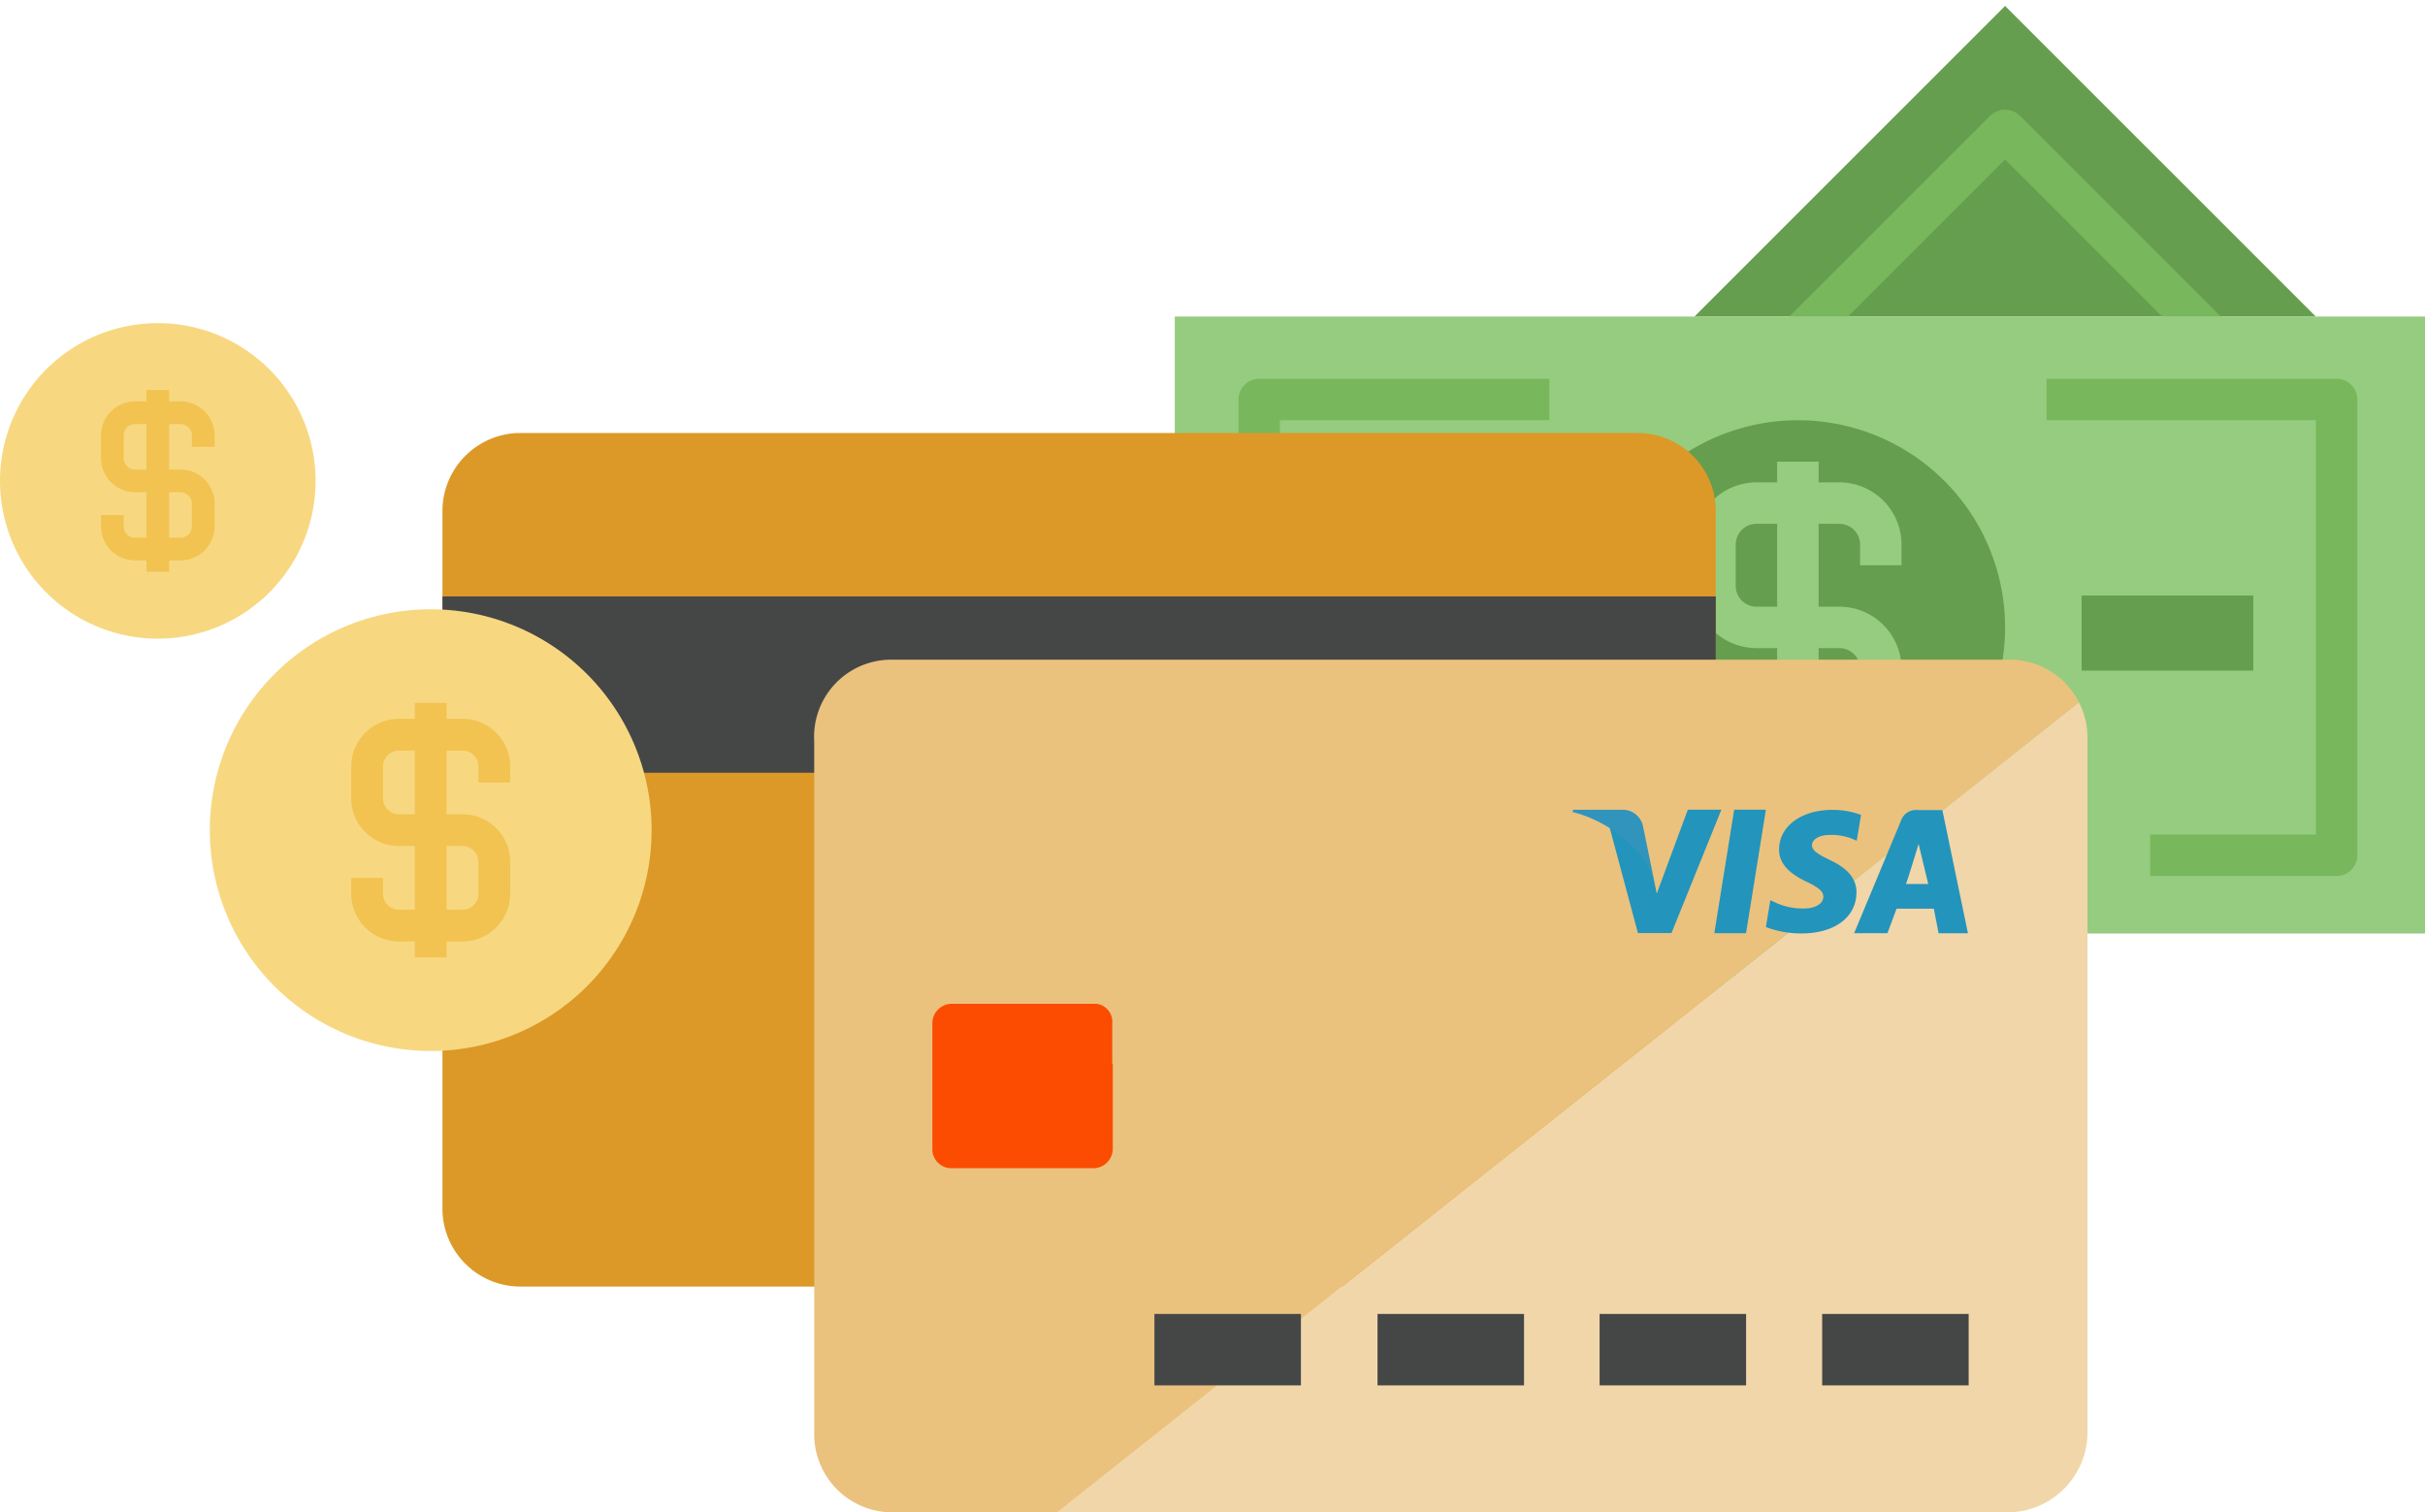 <svg xmlns="http://www.w3.org/2000/svg" xmlns:xlink="http://www.w3.org/1999/xlink" width="451.938" height="281.893" viewBox="0 0 451.938 281.893"><defs><clipPath id="a"><rect width="73.696" height="23.063" fill="none"/></clipPath></defs><g transform="translate(-490 -4305)"><g transform="translate(49.938 -33)"><g transform="translate(659 4338.514)"><path d="M9.851,87.807,67.77,145.726l57.921-57.919Z" transform="translate(9.746 84.619)" fill="#669e4f"/><path d="M99.188,87.807H88.261L58.977,117.091,29.688,87.807H18.765l37.478,37.478a3.862,3.862,0,0,0,5.461,0l0,0Z" transform="translate(18.539 84.619)" fill="#78b75b"/><path d="M48.728,58.254,106.646.335l57.921,57.919" transform="translate(48.096 0.255)" fill="#669e4f"/><path d="M100.587,11.155a3.994,3.994,0,0,0-5.463,0L57.638,48.648H68.561l29.3-29.3,29.292,29.3h10.923Z" transform="translate(56.885 9.863)" fill="#78b75b"/><rect width="233" height="115" transform="translate(0 58.486)" fill="#96cc7f"/><path d="M77.622,39.211A38.613,38.613,0,1,1,39.009,77.824,38.613,38.613,0,0,1,77.622,39.211" transform="translate(38.509 38.604)" fill="#669e4f"/><path d="M64.173,70.129H60.311a3.863,3.863,0,0,1-3.862-3.862V58.544a3.863,3.863,0,0,1,3.862-3.862h3.862ZM75.758,77.85a3.862,3.862,0,0,1,3.86,3.862v7.723a3.862,3.862,0,0,1-3.86,3.862H71.9V77.85ZM87.341,62.405V58.544A11.583,11.583,0,0,0,75.758,46.961H71.9V43.1H64.173v3.862H60.311A11.583,11.583,0,0,0,48.728,58.544v7.723A11.584,11.584,0,0,0,60.311,77.85h3.862V93.3H60.311a3.863,3.863,0,0,1-3.862-3.862V85.573H48.728v3.862a11.584,11.584,0,0,0,11.583,11.583h3.862v3.862H71.9v-3.862h3.862A11.584,11.584,0,0,0,87.341,89.435V81.712A11.583,11.583,0,0,0,75.758,70.129H71.9V54.682h3.862a3.862,3.862,0,0,1,3.86,3.862v3.862Z" transform="translate(48.096 42.439)" fill="#96cc7f"/><path d="M63.883,127.995H9.826a3.861,3.861,0,0,1-3.862-3.862V39.185a3.862,3.862,0,0,1,3.862-3.862H63.883v7.723h-50.2v77.225h50.2Z" transform="translate(5.912 34.769)" fill="#78b75b"/><path d="M135.831,127.995H101.08v-7.723H131.97V43.046h-50.2V35.323h54.059a3.863,3.863,0,0,1,3.862,3.862v84.948a3.862,3.862,0,0,1-3.862,3.862" transform="translate(80.692 34.769)" fill="#78b75b"/><rect width="29" height="14" transform="translate(32 110.486)" fill="#669e4f"/><rect width="32" height="14" transform="translate(169 110.486)" fill="#669e4f"/><rect width="233" height="233" transform="translate(0 -0.514)" fill="none"/></g><g transform="translate(522.518 4418.703)"><path d="M242.323,206.166H34.623a14.558,14.558,0,0,1-14.848-14.254v-130a14.557,14.557,0,0,1,14.262-14.85h208.19a14.561,14.561,0,0,1,14.848,14.18V190.765a14.849,14.849,0,0,1-14.281,15.4l-.09,0" transform="translate(-19.773 -47.058)" fill="#dc9928"/><rect width="237.302" height="32.861" transform="translate(0.006 30.469)" fill="#454747"/><path d="M252.192,65.478,61.841,216.471h177.1l.191.005a14.946,14.946,0,0,0,14.657-15.139V71.816c0-.068,0-.134,0-.2a14.344,14.344,0,0,0-1.6-6.134" transform="translate(52.787 -15.286)" fill="#f1d6a9"/><path d="M267.661,62.569H59.49c-.259,0-.523.008-.785.025A14.371,14.371,0,0,0,45.218,77.8V207.233A14.559,14.559,0,0,0,60.068,221.5H90.556L280.909,70.507a14.425,14.425,0,0,0-13.248-7.937" transform="translate(24.07 -20.312)" fill="#eac27e"/><rect width="27.303" height="13.316" transform="translate(132.689 164.209)" fill="#454747"/><rect width="27.303" height="13.316" transform="translate(174.269 164.209)" fill="#454747"/><rect width="27.303" height="13.316" transform="translate(215.654 164.209)" fill="#454747"/><rect width="27.303" height="13.316" transform="translate(257.134 164.209)" fill="#454747"/><path d="M86.814,97.315v-7.57a3.376,3.376,0,0,0-2.967-3.64H56.92a3.642,3.642,0,0,0-3.64,3.64v23.469a3.547,3.547,0,0,0,3.545,3.545H83.267a3.641,3.641,0,0,0,3.638-3.545V97.3Z" transform="translate(38.021 20.292)" fill="#fc4c02"/></g><g transform="translate(440.062 4398.227)"><g transform="translate(0 0)"><path d="M101.462,78.088A29.408,29.408,0,1,1,72.053,107.5a29.407,29.407,0,0,1,29.409-29.408" transform="translate(-72.053 -78.088)" fill="#f7d881"/><path d="M90.242,96.8H88.125a2.118,2.118,0,0,1-2.118-2.118V90.444a2.118,2.118,0,0,1,2.118-2.118h2.118Zm6.353,4.234a2.118,2.118,0,0,1,2.116,2.118v4.235a2.118,2.118,0,0,1-2.116,2.118H94.477v-8.47Zm6.352-8.469V90.444a6.352,6.352,0,0,0-6.352-6.352H94.477V81.975H90.242v2.118H88.125a6.352,6.352,0,0,0-6.352,6.352v4.235a6.351,6.351,0,0,0,6.352,6.352h2.118v8.47H88.125a2.118,2.118,0,0,1-2.118-2.118v-2.118H81.773v2.118a6.351,6.351,0,0,0,6.352,6.352h2.118v2.118h4.235v-2.118h2.118a6.351,6.351,0,0,0,6.352-6.352v-4.235A6.352,6.352,0,0,0,96.595,96.8H94.477v-8.47h2.118a2.118,2.118,0,0,1,2.116,2.118v2.118Z" transform="translate(-62.951 -69.507)" fill="#f2c351"/></g></g><g transform="translate(479.165 4451.567)"><path d="M113.222,78.088a41.166,41.166,0,1,1-41.169,41.166,41.166,41.166,0,0,1,41.169-41.166" transform="translate(-72.053 -78.088)" fill="#f7d881"/><path d="M93.629,102.724H90.664A2.966,2.966,0,0,1,87.7,99.759V93.831a2.966,2.966,0,0,1,2.964-2.964h2.964Zm8.893,5.927a2.964,2.964,0,0,1,2.963,2.964v5.929a2.964,2.964,0,0,1-2.963,2.964H99.557V108.651ZM111.413,96.8V93.831a8.892,8.892,0,0,0-8.891-8.891H99.557V81.975H93.629v2.964H90.664a8.892,8.892,0,0,0-8.891,8.891v5.929a8.891,8.891,0,0,0,8.891,8.891h2.964v11.857H90.664a2.966,2.966,0,0,1-2.964-2.964v-2.964H81.773v2.964a8.891,8.891,0,0,0,8.891,8.891h2.964V129.4h5.929v-2.964h2.964a8.891,8.891,0,0,0,8.891-8.891v-5.929a8.892,8.892,0,0,0-8.891-8.891H99.557V90.866h2.964a2.964,2.964,0,0,1,2.963,2.964V96.8Z" transform="translate(-55.425 -64.522)" fill="#f2c351"/></g></g><g transform="translate(783.068 4455.925)"><g transform="translate(0 0)" clip-path="url(#a)"><path d="M50.5,0,46.8,23.016h5.912L56.409,0ZM68.331,9.376C66.266,8.355,65,7.667,65,6.623,65.024,5.675,66.07,4.7,68.405,4.7a10.288,10.288,0,0,1,4.4.852l.536.239.8-4.816A14.921,14.921,0,0,0,68.843.03C63,.03,58.894,3.065,58.868,7.407c-.048,3.2,2.943,4.981,5.182,6.048,2.287,1.094,3.065,1.8,3.065,2.775-.025,1.492-1.849,2.181-3.551,2.181a12.023,12.023,0,0,1-5.548-1.186l-.778-.355-.827,5A18.462,18.462,0,0,0,63,23.063c6.2,0,10.241-2.989,10.292-7.616.02-2.538-1.557-4.482-4.966-6.071M89.3.071H84.731A2.93,2.93,0,0,0,81.64,1.923L72.859,23.016h6.2l1.709-4.567h6.941l.887,4.585h5.472Zm-6.812,13.77c.12.012,2.381-7.455,2.381-7.455l1.8,7.455ZM41.861,0,36.069,15.637l-.631-3.084a17.183,17.183,0,0,0-8.176-9.345l5.3,19.785h6.255L48.116,0H41.861Z" transform="translate(-20.376 0)" fill="#2394bc"/><path d="M13.113,2.982A3.863,3.863,0,0,0,9.267.018H.094L0,.444c7.156,1.764,13.162,7.192,15.11,12.3Z" transform="translate(0 -0.013)" fill="#3194bc"/></g></g></g></svg>